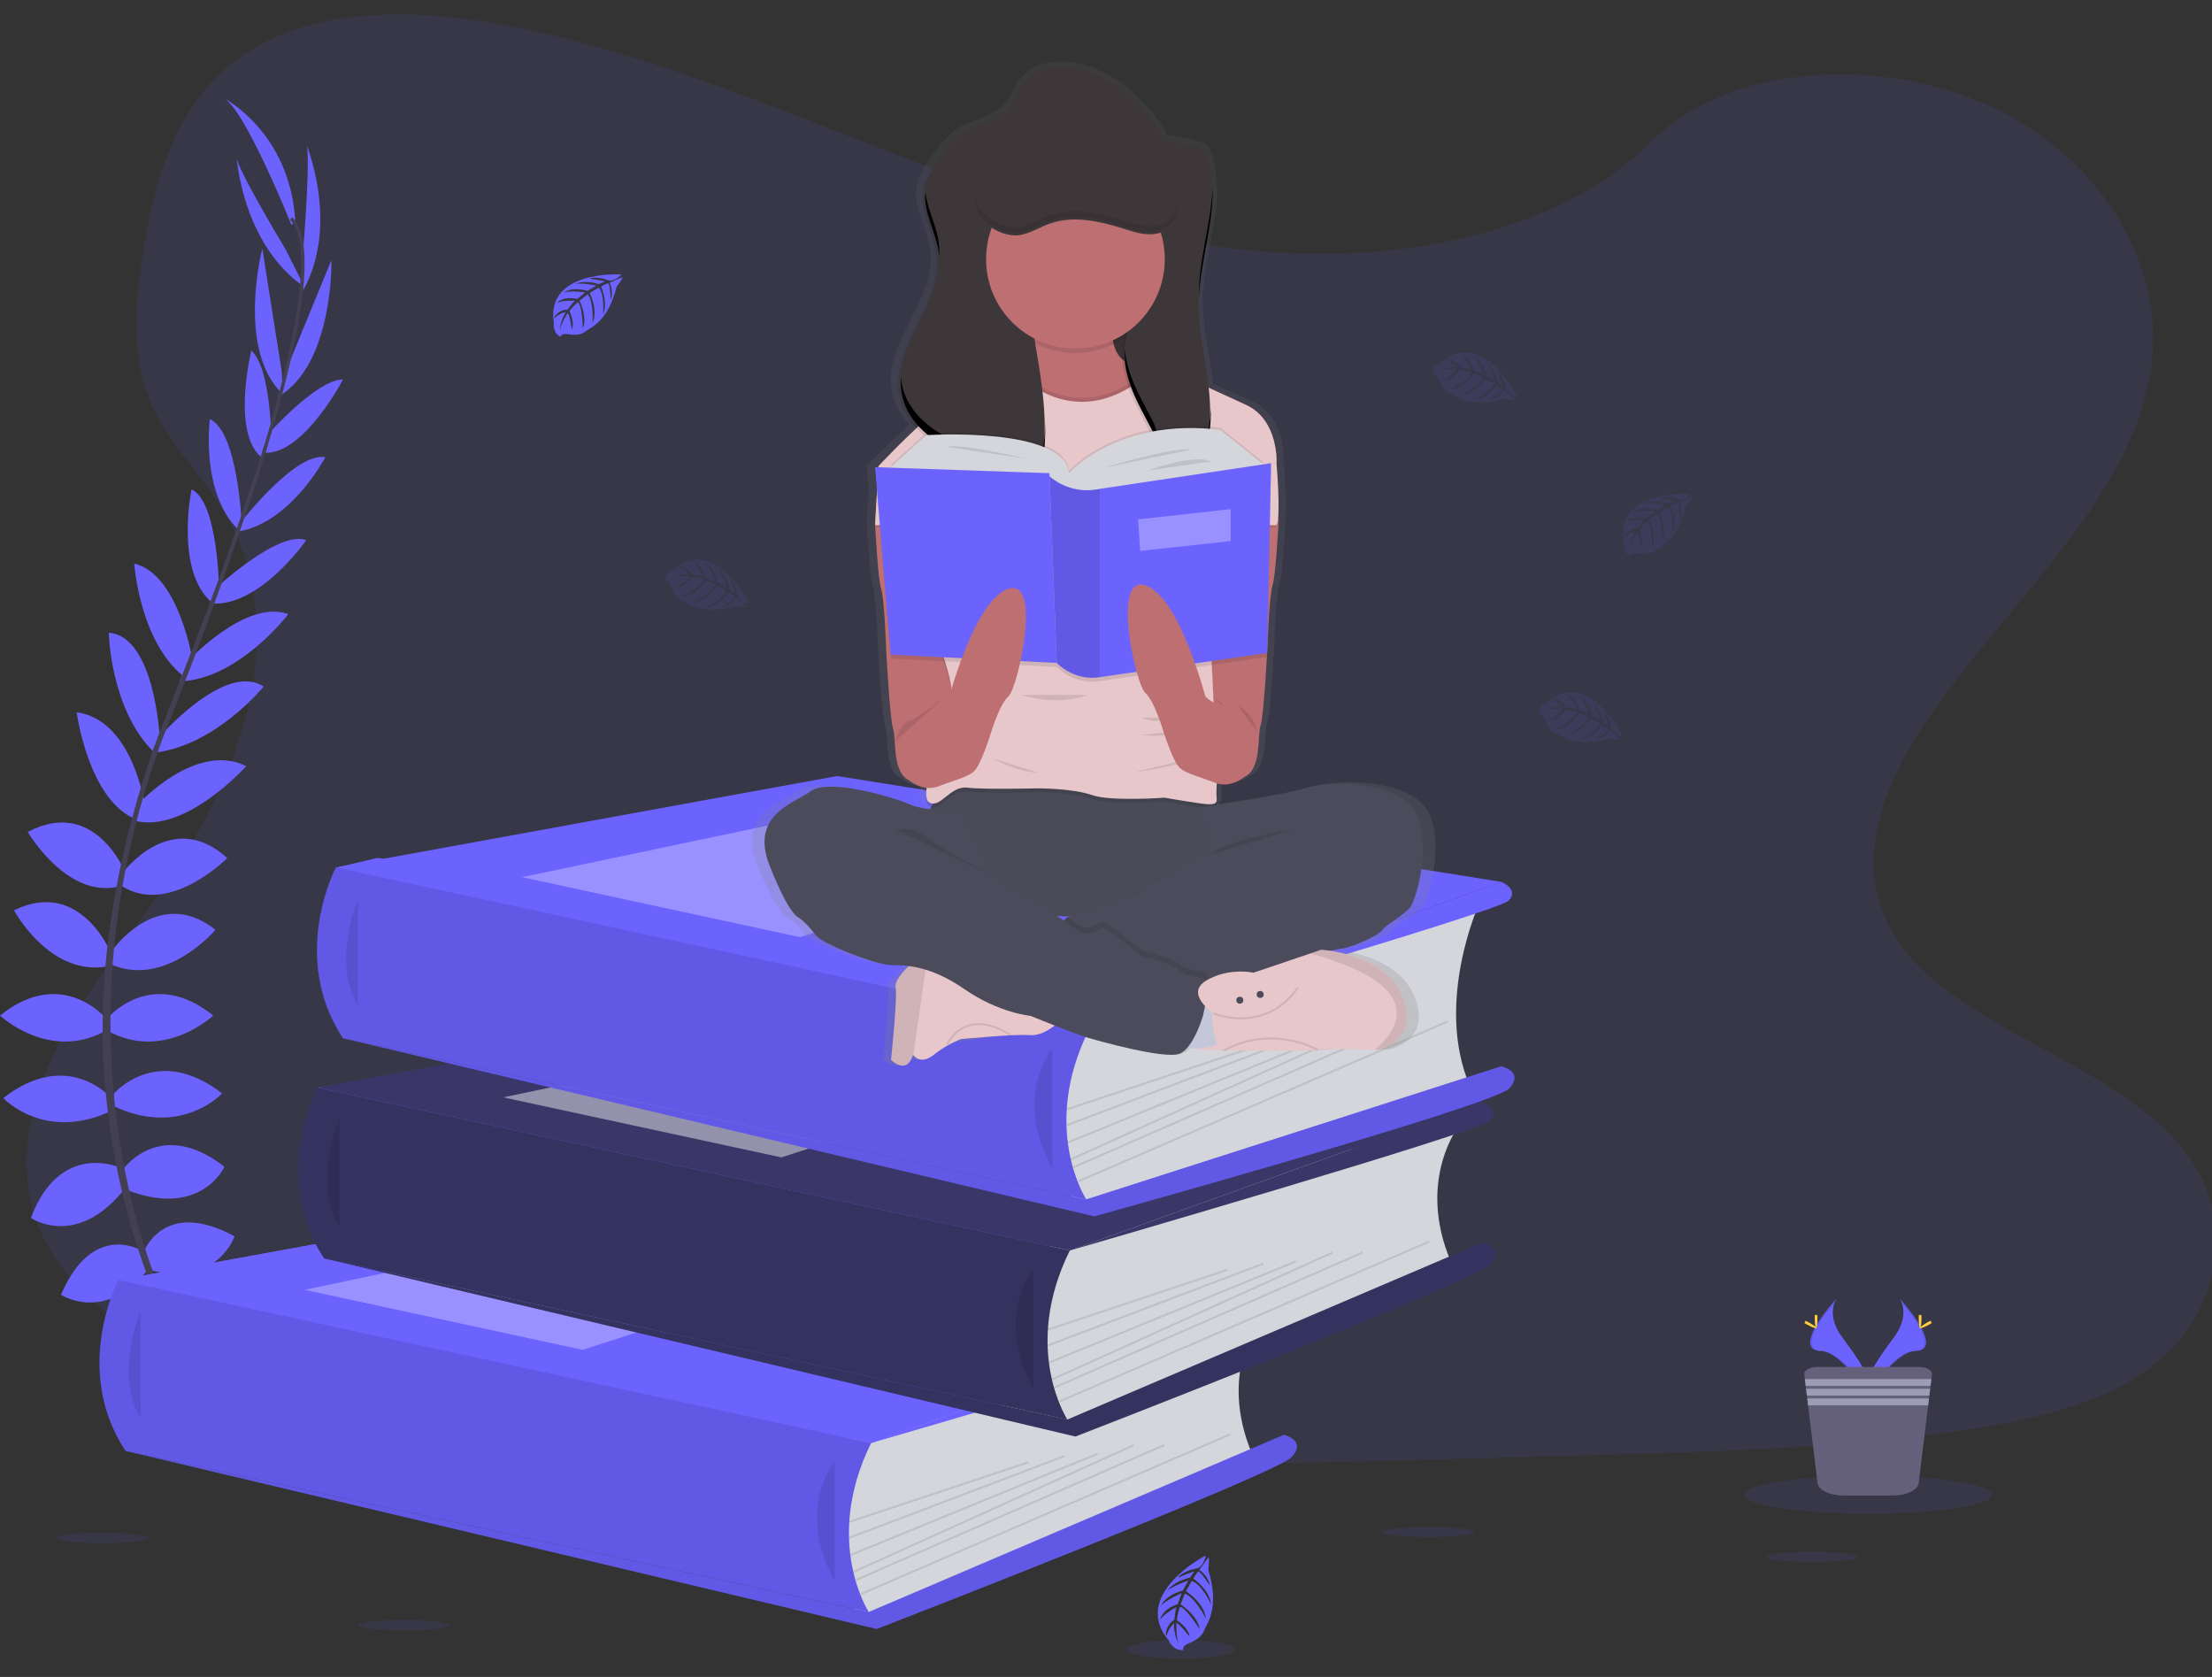 <?xml version="1.0" encoding="UTF-8" standalone="no"?>
<!DOCTYPE svg PUBLIC "-//W3C//DTD SVG 1.1//EN" "http://www.w3.org/Graphics/SVG/1.1/DTD/svg11.dtd">
<svg width="100%" height="100%" viewBox="0 0 157 119" version="1.1" xmlns="http://www.w3.org/2000/svg" xmlns:xlink="http://www.w3.org/1999/xlink" xml:space="preserve" xmlns:serif="http://www.serif.com/" style="fill-rule:evenodd;clip-rule:evenodd;stroke-miterlimit:10;">
    <rect x="0" y="0" width="157" height="119" fill="#333333" stroke="none"/>
    <g transform="matrix(0.142,0,0,0.142,0,-370.058)">
        <g transform="matrix(1.084,0,0,1.073,-97.132,2538.75)">
            <path d="M688.44,180.84C623.72,178.59 562.07,157.7 503.21,134.84C444.35,111.98 386.05,86.65 322.88,74.54C282.25,66.75 235.78,65.65 203.05,87.43C171.54,108.43 161.36,144.58 155.89,178.16C151.77,203.42 149.35,230 160.64,253.65C168.47,270.07 182.38,283.87 191.99,299.65C225.46,354.37 201.81,421.85 165.54,475.28C148.54,500.35 128.79,524.28 115.67,550.94C102.55,577.6 96.47,608.19 107.95,635.41C119.34,662.41 146.47,682.65 175.85,696.9C235.54,725.85 305.85,734.13 374.46,738.82C526.29,749.21 678.92,744.71 831.15,740.21C887.49,738.54 944.07,736.85 999.49,728.14C1030.27,723.3 1062.04,715.63 1084.39,697.09C1112.75,673.56 1119.78,633.71 1100.78,604.21C1068.89,554.72 980.78,542.43 958.46,489.31C946.2,460.08 958.8,427.52 976.62,400.4C1014.86,342.24 1078.95,291.21 1082.33,224.73C1084.65,179.06 1053.83,133.34 1006.19,111.73C956.26,89 887,91.88 850.18,129.37C812.24,168 745.58,182.82 688.44,180.84Z" style="fill:rgb(108,99,255);fill-opacity:0.1;fill-rule:nonzero;"/>
        </g>
        <g transform="matrix(1,0,0,1,0,2636.68)">
            <path d="M435.45,690.5L93.17,688.83L59.16,609.06L179.42,600.33L158.46,512.87L396.32,482.04L168.55,402.86L188.67,398.08L554.92,457.83L534.75,594.32L505.92,669.33L435.45,690.5Z" style="fill:rgb(108,99,255);fill-rule:nonzero;"/>
        </g>
        <g transform="matrix(1,0,0,1,-88.58,2593.26)">
            <path d="M187,698.84C187,698.84 208,695.48 220.6,710.32C220.6,710.32 211.36,717.6 191.48,707.52L187,698.84Z" style="fill:rgb(108,99,255);fill-rule:nonzero;"/>
        </g>
        <g transform="matrix(1,0,0,1,-88.58,2593.26)">
            <path d="M184.8,698.51C184.8,698.51 171.4,715 178,733.36C178,733.36 188.92,728.99 190.11,706.73L184.8,698.51Z" style="fill:rgb(108,99,255);fill-rule:nonzero;"/>
        </g>
        <g transform="matrix(1,0,0,1,-88.58,2593.26)">
            <path d="M172.76,671.4C172.76,671.4 181.16,655.99 214.76,677.56C214.76,677.56 210.28,687.92 195.44,687.08C180.6,686.24 176.68,679.52 172.76,671.4Z" style="fill:rgb(108,99,255);fill-rule:nonzero;"/>
        </g>
        <g transform="matrix(1,0,0,1,-88.58,2593.26)">
            <path d="M170.59,670.29C170.59,670.29 153.16,668.29 151.47,708.19C151.47,708.19 162.52,710.48 170.37,697.86C178.22,685.24 175,678.16 170.59,670.29Z" style="fill:rgb(108,99,255);fill-rule:nonzero;"/>
        </g>
        <g transform="matrix(1,0,0,1,-88.58,2593.26)">
            <path d="M160.44,638.46C160.44,638.46 170.24,611.3 205.8,630.62C205.8,630.62 197.68,655.54 164.08,647.7L160.44,638.46Z" style="fill:rgb(108,99,255);fill-rule:nonzero;"/>
        </g>
        <g transform="matrix(1,0,0,1,-88.58,2593.26)">
            <path d="M149.52,597.86C149.52,597.86 168,570.42 200.76,595.86C200.76,595.86 189.28,621.62 152.32,607.62L149.52,597.86Z" style="fill:rgb(108,99,255);fill-rule:nonzero;"/>
        </g>
        <g transform="matrix(1,0,0,1,-88.58,2593.26)">
            <path d="M145.6,559.22C145.6,559.22 167.16,534.01 199.6,559.22C199.6,559.22 179.16,581.34 145.6,565.66L145.6,559.22Z" style="fill:rgb(108,99,255);fill-rule:nonzero;"/>
        </g>
        <g transform="matrix(1,0,0,1,-88.58,2593.26)">
            <path d="M142.24,521.69C142.24,521.69 164.08,495.37 195.16,520.29C195.16,520.29 170.52,543.53 142.24,527.85L142.24,521.69Z" style="fill:rgb(108,99,255);fill-rule:nonzero;"/>
        </g>
        <g transform="matrix(1,0,0,1,-88.58,2593.26)">
            <path d="M144.2,488.37C144.2,488.37 167.2,454.49 196.28,477.45C196.28,477.45 171.64,506.57 144.2,494.81L144.2,488.37Z" style="fill:rgb(108,99,255);fill-rule:nonzero;"/>
        </g>
        <g transform="matrix(1,0,0,1,-88.58,2593.26)">
            <path d="M149.52,449.45C149.52,449.45 173.88,415.85 202.16,441.61C202.16,441.61 173.32,470.73 149.52,455.61L149.52,449.45Z" style="fill:rgb(108,99,255);fill-rule:nonzero;"/>
        </g>
        <g transform="matrix(1,0,0,1,-88.58,2593.26)">
            <path d="M157.64,414.66C157.64,414.66 186.48,383.08 211.64,395.66C211.64,395.66 181.59,429.2 156.38,423.04L157.64,414.66Z" style="fill:rgb(108,99,255);fill-rule:nonzero;"/>
        </g>
        <g transform="matrix(1,0,0,1,-88.58,2593.26)">
            <path d="M167.72,381.68C167.72,381.68 201,343 220.36,355.92C220.36,355.92 195.84,385.92 165.36,388.92L167.72,381.68Z" style="fill:rgb(108,99,255);fill-rule:nonzero;"/>
        </g>
        <g transform="matrix(1,0,0,1,-88.58,2593.26)">
            <path d="M182.27,343.43C182.27,343.43 211.4,311.85 232.68,319.69C232.68,319.69 207.76,352.45 178.36,353.29L182.27,343.43Z" style="fill:rgb(108,99,255);fill-rule:nonzero;"/>
        </g>
        <g transform="matrix(1,0,0,1,-88.58,2593.26)">
            <path d="M195.44,307.65C195.44,307.65 227.64,277.41 241.64,282.73C241.64,282.73 218.4,316.33 194.04,314.37L195.44,307.65Z" style="fill:rgb(108,99,255);fill-rule:nonzero;"/>
        </g>
        <g transform="matrix(1,0,0,1,-88.58,2593.26)">
            <path d="M208.32,274.61C208.32,274.61 236.04,238.48 251.17,241.28C251.17,241.28 234.36,273.49 208.32,278.28L208.32,274.61Z" style="fill:rgb(108,99,255);fill-rule:nonzero;"/>
        </g>
        <g transform="matrix(1,0,0,1,-88.58,2593.26)">
            <path d="M222.3,230.06C222.3,230.06 246.8,202.37 260.04,202.43C260.04,202.43 240.7,239.43 221.29,239.09L222.3,230.06Z" style="fill:rgb(108,99,255);fill-rule:nonzero;"/>
        </g>
        <g transform="matrix(1,0,0,1,-88.58,2593.26)">
            <path d="M230.58,200.4L254.25,142.72C254.25,142.72 255.43,194.86 227.57,211.1L230.58,200.4Z" style="fill:rgb(108,99,255);fill-rule:nonzero;"/>
        </g>
        <g transform="matrix(1,0,0,1,-88.58,2593.26)">
            <path d="M240.19,136.79C240.19,136.79 244.11,88.62 241.59,84.7C241.59,84.7 258.51,124.75 240.03,158.07L240.19,136.79Z" style="fill:rgb(108,99,255);fill-rule:nonzero;"/>
        </g>
        <g transform="matrix(1,0,0,1,-88.58,2593.26)">
            <path d="M159.52,637.82C159.52,637.82 134.98,622.61 119.09,659.82C119.09,659.82 140.93,674.32 162.41,647.31L159.52,637.82Z" style="fill:rgb(108,99,255);fill-rule:nonzero;"/>
        </g>
        <g transform="matrix(1,0,0,1,-88.58,2593.26)">
            <path d="M148.73,596.31C148.73,596.31 118.63,582.58 104.03,621.43C104.03,621.43 127.28,637.43 151.47,606.13L148.73,596.31Z" style="fill:rgb(108,99,255);fill-rule:nonzero;"/>
        </g>
        <g transform="matrix(1,0,0,1,-88.58,2593.26)">
            <path d="M144.2,561.53C144.2,561.53 122.64,536.32 90.2,561.53C90.2,561.53 110.64,583.65 144.2,567.97L144.2,561.53Z" style="fill:rgb(108,99,255);fill-rule:nonzero;"/>
        </g>
        <g transform="matrix(1,0,0,1,-88.58,2593.26)">
            <path d="M141.5,521.69C141.5,521.69 119.66,495.37 88.58,520.29C88.58,520.29 113.22,543.53 141.5,527.85L141.5,521.69Z" style="fill:rgb(108,99,255);fill-rule:nonzero;"/>
        </g>
        <g transform="matrix(1,0,0,1,-88.58,2593.26)">
            <path d="M144.2,489.33C144.2,489.33 128.88,451.38 95.58,467.7C95.58,467.7 113.58,501.35 142.84,495.63L144.2,489.33Z" style="fill:rgb(108,99,255);fill-rule:nonzero;"/>
        </g>
        <g transform="matrix(1,0,0,1,-88.58,2593.26)">
            <path d="M151.45,449.26C151.45,449.26 136.22,410.65 102.45,428.55C102.45,428.55 123.13,463.94 149.95,455.22L151.45,449.26Z" style="fill:rgb(108,99,255);fill-rule:nonzero;"/>
        </g>
        <g transform="matrix(1,0,0,1,-88.58,2593.26)">
            <path d="M160.89,414.85C160.89,414.85 154.89,372.52 126.89,368.73C126.89,368.73 132.83,413.37 157.12,422.48L160.89,414.85Z" style="fill:rgb(108,99,255);fill-rule:nonzero;"/>
        </g>
        <g transform="matrix(1,0,0,1,-88.58,2593.26)">
            <path d="M168.43,381.76C168.43,381.76 166.09,330.76 142.94,328.98C142.94,328.98 143.72,367.69 165.82,388.98L168.43,381.76Z" style="fill:rgb(108,99,255);fill-rule:nonzero;"/>
        </g>
        <g transform="matrix(1,0,0,1,-88.58,2593.26)">
            <path d="M184.67,342C184.67,342 177.77,299.59 155.67,294.41C155.67,294.41 158.41,335.48 182.48,352.41L184.67,342Z" style="fill:rgb(108,99,255);fill-rule:nonzero;"/>
        </g>
        <g transform="matrix(1,0,0,1,-88.58,2593.26)">
            <path d="M198.06,308C198.06,308 197.83,263.82 184.33,257.33C184.33,257.33 175.96,297.33 194.15,313.64L198.06,308Z" style="fill:rgb(108,99,255);fill-rule:nonzero;"/>
        </g>
        <g transform="matrix(1,0,0,1,-88.58,2593.26)">
            <path d="M209.35,274.11C209.35,274.11 207.46,228.62 193.48,222.21C193.48,222.21 188.7,258.21 207.26,277.09L209.35,274.11Z" style="fill:rgb(108,99,255);fill-rule:nonzero;"/>
        </g>
        <g transform="matrix(1,0,0,1,-88.58,2593.26)">
            <path d="M224.25,233.69C224.25,233.69 224.17,196.69 214.19,188.01C214.19,188.01 204.27,228.54 219.04,241.13L224.25,233.69Z" style="fill:rgb(108,99,255);fill-rule:nonzero;"/>
        </g>
        <g transform="matrix(1,0,0,1,-88.58,2593.26)">
            <path d="M229.41,198.58L219.7,137C219.7,137 206.51,187.46 229.87,209.7L229.41,198.58Z" style="fill:rgb(108,99,255);fill-rule:nonzero;"/>
        </g>
        <g transform="matrix(1,0,0,1,-88.58,2593.26)">
            <path d="M231.3,137.37C231.3,137.37 206.38,95.97 206.89,91.37C206.89,91.37 209.54,134.76 240.89,156.37L231.3,137.37Z" style="fill:rgb(108,99,255);fill-rule:nonzero;"/>
        </g>
        <g transform="matrix(1,0,0,1,-88.58,2593.26)">
            <path d="M234.22,125.14C234.22,125.14 210.7,66.34 200.06,61.58C200.06,61.58 233.66,78.66 236.18,123.46L234.22,125.14Z" style="fill:rgb(108,99,255);fill-rule:nonzero;"/>
        </g>
        <g transform="matrix(1,0,0,1,-88.58,2593.26)">
            <path d="M221.17,239.44L219.56,238.95C239.41,174.22 244.36,132.95 233.51,122.6L234.66,121.38C246.17,132.3 241.5,173.12 221.17,239.44Z" style="fill:rgb(68,64,83);fill-rule:nonzero;"/>
        </g>
        <g transform="matrix(1,0,0,1,-88.58,2593.26)">
            <path d="M166.51,391L164.13,390.15C166.24,384.22 168.51,378.2 170.89,372.27C191.61,320.63 209.25,272.59 220.56,235.71L222.63,234.71C211.3,271.66 193.97,321.54 173.23,373.25C170.86,379.07 168.6,385.06 166.51,391Z" style="fill:rgb(68,64,83);fill-rule:nonzero;"/>
        </g>
        <g transform="matrix(1,0,0,1,-88.58,2593.26)">
            <path d="M216.59,747.28C216.27,746.93 184.1,710.7 161.67,648.85C148.527,612.64 141.213,574.572 140,536.07C138.46,487.94 148.56,434.2 165.86,385.38L167.74,387.58C128.9,497.15 144.33,591.04 164.8,647.58C186.99,708.87 218.8,744.7 219.11,745.06L216.59,747.28Z" style="fill:rgb(68,64,83);fill-rule:nonzero;"/>
        </g>
        <g transform="matrix(1,0,0,1,-88.58,2593.26)">
            <path d="M719.31,670.36C719.31,670.36 696.64,698.03 714.64,739.86L533.64,818.36L516.27,822L508.27,787L513.62,742.83L513.62,718.69L719.31,670.36Z" style="fill:rgb(213,214,219);fill-rule:nonzero;"/>
        </g>
        <g transform="matrix(1,0,0,1,0,2636.68)">
            <path d="M59.16,609.06L309.68,563.39L641.63,616.27L435.45,690.5L59.16,609.06Z" style="fill:rgb(108,99,255);fill-rule:nonzero;"/>
        </g>
        <g transform="matrix(1,0,0,1,0,2636.68)">
            <path d="M59.16,609.06L309.68,563.39L641.63,616.27L435.45,690.5L59.16,609.06Z" style="fill:rgb(108,99,255);fill-rule:nonzero;"/>
        </g>
        <g transform="matrix(1,0,0,1,-88.58,2593.26)">
            <path d="M147.74,652.47C147.74,652.47 124.31,696.86 151.31,737.86L522.81,818.36C522.81,818.36 499.75,783 524,733.92L147.74,652.47Z" style="fill:rgb(108,99,255);fill-rule:nonzero;"/>
        </g>
        <g transform="matrix(1,0,0,1,-88.58,2593.26)">
            <path d="M147.74,652.47C147.74,652.47 124.31,696.86 151.31,737.86L522.81,818.36C522.81,818.36 499.75,783 524,733.92L147.74,652.47Z" style="fill-opacity:0.1;fill-rule:nonzero;"/>
        </g>
        <g transform="matrix(1,0,0,1,-88.58,2593.26)">
            <path d="M158.81,667.86C158.81,667.86 145.42,700.34 158.81,721.36" style="fill-opacity:0.1;fill-rule:nonzero;"/>
        </g>
        <g transform="matrix(1,0,0,1,-88.58,2593.26)">
            <path d="M522.81,818.36L730.21,729.86C730.21,729.86 741.81,732.36 734.31,740.86C726.81,749.36 526.81,826.86 526.81,826.86L151.31,737.86L522.81,818.36Z" style="fill:rgb(108,99,255);fill-rule:nonzero;"/>
        </g>
        <g transform="matrix(1,0,0,1,-88.58,2593.26)">
            <path d="M522.81,818.36L730.21,729.86C730.21,729.86 741.81,732.36 734.31,740.86C726.81,749.36 526.81,826.86 526.81,826.86L151.31,737.86L522.81,818.36Z" style="fill-opacity:0.1;fill-rule:nonzero;"/>
        </g>
        <g transform="matrix(1,0,0,1,-88.58,2593.26)">
            <path d="M505.81,742.86C505.81,742.86 485.81,766.86 505.81,802.86" style="fill-opacity:0.1;fill-rule:nonzero;"/>
        </g>
        <g transform="matrix(0.949,-0.316,0.316,0.949,-299.77,2808.83)">
            <rect x="510.68" y="757.36" width="94.57" height="1" style="fill-opacity:0.1;"/>
        </g>
        <g transform="matrix(0.935,-0.355,0.355,0.935,-321.85,2844.49)">
            <rect x="509.35" y="759.86" width="115.23" height="1" style="fill-opacity:0.1;"/>
        </g>
        <g transform="matrix(0.925,-0.379,0.379,0.925,-335.51,2868.26)">
            <rect x="508.7" y="764.61" width="133.56" height="1" style="fill-opacity:0.1;"/>
        </g>
        <g transform="matrix(0.911,-0.412,0.412,0.911,-352.49,2902.27)">
            <rect x="508.37" y="766.53" width="153.74" height="1" style="fill-opacity:0.1;"/>
        </g>
        <g transform="matrix(0.916,-0.401,0.401,0.916,-346.96,2895.27)">
            <rect x="509.21" y="768.64" width="168.15" height="1" style="fill-opacity:0.1;"/>
        </g>
        <g transform="matrix(0.918,-0.397,0.397,0.918,-343.72,2898.61)">
            <rect x="510.33" y="769.26" width="201.22" height="1" style="fill-opacity:0.1;"/>
        </g>
        <g transform="matrix(1,0,0,1,0,2636.68)">
            <path d="M152.23,613.94L328.23,576.94L435.45,597.44L291.23,643.94L152.23,613.94Z" style="fill:white;fill-opacity:0.3;fill-rule:nonzero;"/>
        </g>
        <g transform="matrix(1,0,0,1,-88.58,2593.26)">
            <path d="M730.21,659.69C730.21,659.69 739.31,663.36 733.97,669.03C728.63,674.7 524,733.92 524,733.92L730.21,659.69Z" style="fill:rgb(108,99,255);fill-rule:nonzero;"/>
        </g>
        <g transform="matrix(1,0,0,1,-88.58,2593.26)">
            <path d="M818.6,574.18C818.6,574.18 795.94,601.84 813.94,643.68L632.94,722.18L615.57,725.84L607.57,690.84L613,646.68L613,622.51L818.6,574.18Z" style="fill:rgb(213,214,219);fill-rule:nonzero;"/>
        </g>
        <g transform="matrix(1,0,0,1,0,2636.68)">
            <path d="M158.46,512.87L408.97,467.21L740.93,520.09L534.75,594.32L158.46,512.87Z" style="fill:rgb(58,55,104);fill-rule:nonzero;"/>
        </g>
        <g transform="matrix(1,0,0,1,-88.58,2593.26)">
            <path d="M247,556.29C247,556.29 223.56,600.68 250.56,641.68L622.06,722.18C622.06,722.18 599.01,686.79 623.29,637.73L247,556.29Z" style="fill:rgb(58,55,104);fill-rule:nonzero;"/>
        </g>
        <g transform="matrix(1,0,0,1,-88.58,2593.26)">
            <path d="M247,556.29C247,556.29 223.56,600.68 250.56,641.68L622.06,722.18C622.06,722.18 599.01,686.79 623.29,637.73L505.81,612.3L247,556.29Z" style="fill-opacity:0.1;fill-rule:nonzero;"/>
        </g>
        <g transform="matrix(1,0,0,1,-88.58,2593.26)">
            <path d="M258.1,571.68C258.1,571.68 244.72,604.15 258.1,625.18" style="fill-opacity:0.1;fill-rule:nonzero;"/>
        </g>
        <g transform="matrix(1,0,0,1,-88.58,2593.26)">
            <path d="M622.1,722.18L829.51,633.68C829.51,633.68 841.1,636.18 833.6,644.68C826.1,653.18 626.1,730.68 626.1,730.68L250.6,641.68L622.1,722.18Z" style="fill:rgb(58,55,104);fill-rule:nonzero;"/>
        </g>
        <g transform="matrix(1,0,0,1,-88.58,2593.26)">
            <path d="M622.1,722.18L829.51,633.68C829.51,633.68 841.1,636.18 833.6,644.68C826.1,653.18 626.1,730.68 626.1,730.68L250.6,641.68L622.1,722.18Z" style="fill-opacity:0.1;fill-rule:nonzero;"/>
        </g>
        <g transform="matrix(1,0,0,1,-88.58,2593.26)">
            <path d="M605.1,646.68C605.1,646.68 585.1,670.68 605.1,706.68" style="fill-opacity:0.1;fill-rule:nonzero;"/>
        </g>
        <g transform="matrix(0.949,-0.316,0.316,0.949,-264.22,2835.32)">
            <rect x="609.97" y="661.18" width="94.57" height="1" style="fill-opacity:0.1;"/>
        </g>
        <g transform="matrix(0.935,-0.355,0.355,0.935,-281.17,2873.51)">
            <rect x="608.65" y="663.68" width="115.23" height="1" style="fill-opacity:0.1;"/>
        </g>
        <g transform="matrix(0.925,-0.379,0.379,0.925,-291.68,2898.7)">
            <rect x="608" y="668.43" width="133.56" height="1" style="fill-opacity:0.1;"/>
        </g>
        <g transform="matrix(0.911,-0.412,0.412,0.911,-304.07,2934.62)">
            <rect x="607.66" y="670.34" width="153.74" height="1" style="fill-opacity:0.1;"/>
        </g>
        <g transform="matrix(0.916,-0.401,0.401,0.916,-300.13,2926.98)">
            <rect x="608.51" y="672.45" width="168.15" height="1" style="fill-opacity:0.1;"/>
        </g>
        <g transform="matrix(0.918,-0.397,0.397,0.918,-297.44,2930.09)">
            <rect x="609.63" y="673.07" width="201.22" height="1" style="fill-opacity:0.1;"/>
        </g>
        <g transform="matrix(1,0,0,1,0,2636.68)">
            <path d="M251.53,517.76L427.53,480.76L534.75,501.26L390.53,547.76L251.53,517.76Z" style="fill:white;fill-opacity:0.45;fill-rule:nonzero;"/>
        </g>
        <g transform="matrix(1,0,0,1,-88.58,2593.26)">
            <path d="M829.51,563.51C829.51,563.51 838.6,567.18 833.27,572.84C827.94,578.5 623.33,637.73 623.33,637.73L829.51,563.51Z" style="fill:rgb(58,55,104);fill-rule:nonzero;"/>
        </g>
        <g transform="matrix(1,0,0,1,-88.58,2593.26)">
            <path d="M828,464.15C828,464.15 805.33,513.82 823.33,555.65L642.33,612.15L625,615.82L617,580.82L622.35,536.65L622.35,512.48L828,464.15Z" style="fill:rgb(213,214,219);fill-rule:nonzero;"/>
        </g>
        <g transform="matrix(1,0,0,1,0,2636.68)">
            <path d="M167.89,402.85L418.41,357.18L750.37,410.06L544.18,484.29L167.89,402.85Z" style="fill:rgb(108,99,255);fill-rule:nonzero;"/>
        </g>
        <g transform="matrix(1,0,0,1,-88.58,2593.26)">
            <path d="M256.47,446.26C256.47,446.26 233,490.65 260,531.65L631.5,612.15C631.5,612.15 608.44,576.76 632.72,527.71L256.47,446.26Z" style="fill:rgb(108,99,255);fill-rule:nonzero;"/>
        </g>
        <g transform="matrix(1,0,0,1,-88.58,2593.26)">
            <path d="M256.47,446.26C256.47,446.26 233,490.65 260,531.65L631.5,612.15C631.5,612.15 608.44,576.76 632.72,527.71L256.47,446.26Z" style="fill-opacity:0.1;fill-rule:nonzero;"/>
        </g>
        <g transform="matrix(1,0,0,1,-88.58,2593.26)">
            <path d="M267.54,461.65C267.54,461.65 254.15,494.13 267.54,515.15" style="fill-opacity:0.1;fill-rule:nonzero;"/>
        </g>
        <g transform="matrix(1,0,0,1,-88.58,2593.26)">
            <path d="M631.54,612.15L838.94,545.65C838.94,545.65 850.54,548.15 843.04,556.65C835.54,565.15 635.54,620.65 635.54,620.65L260.04,531.65L631.54,612.15Z" style="fill:rgb(108,99,255);fill-rule:nonzero;"/>
        </g>
        <g transform="matrix(1,0,0,1,-88.58,2593.26)">
            <path d="M631.54,612.15L838.94,545.65C838.94,545.65 850.54,548.15 843.04,556.65C835.54,565.15 635.54,620.65 635.54,620.65L260.04,531.65L631.54,612.15Z" style="fill-opacity:0.1;fill-rule:nonzero;"/>
        </g>
        <g transform="matrix(1,0,0,1,-88.58,2593.26)">
            <path d="M614.54,536.65C614.54,536.65 594.54,560.65 614.54,596.65" style="fill-opacity:0.1;fill-rule:nonzero;"/>
        </g>
        <g transform="matrix(0.949,-0.316,0.316,0.949,-228.91,2832.65)">
            <rect x="619.41" y="551.15" width="94.57" height="1" style="fill-opacity:0.1;"/>
        </g>
        <g transform="matrix(0.935,-0.355,0.355,0.935,-241.44,2869.68)">
            <rect x="618.08" y="553.65" width="115.23" height="1" style="fill-opacity:0.1;"/>
        </g>
        <g transform="matrix(0.925,-0.379,0.379,0.925,-249.3,2894.08)">
            <rect x="617.43" y="558.4" width="133.56" height="1" style="fill-opacity:0.1;"/>
        </g>
        <g transform="matrix(0.911,-0.412,0.412,0.911,-257.94,2928.74)">
            <rect x="617.1" y="560.32" width="153.74" height="1" style="fill-opacity:0.1;"/>
        </g>
        <g transform="matrix(0.916,-0.401,0.401,0.916,-255.27,2921.55)">
            <rect x="617.95" y="562.43" width="168.15" height="1" style="fill-opacity:0.1;"/>
        </g>
        <g transform="matrix(0.918,-0.397,0.397,0.918,-253.04,2924.82)">
            <rect x="619.07" y="563.05" width="201.22" height="1" style="fill-opacity:0.1;"/>
        </g>
        <g transform="matrix(1,0,0,1,0,2636.68)">
            <path d="M260.96,407.73L436.96,370.73L544.18,391.23L399.96,437.73L260.96,407.73Z" style="fill:white;fill-opacity:0.3;fill-rule:nonzero;"/>
        </g>
        <g transform="matrix(1,0,0,1,-88.58,2593.26)">
            <path d="M838.94,453.48C838.94,453.48 848.04,457.15 842.7,462.82C837.36,468.49 632.76,527.71 632.76,527.71L838.94,453.48Z" style="fill:rgb(108,99,255);fill-rule:nonzero;"/>
        </g>
        <g transform="matrix(1,0,0,1,-88.58,2593.26)">
            <path d="M399,149.92C399,149.92 361,147.63 365.44,174.29C365.44,174.29 364.55,179 368.82,181.14C368.82,181.14 368.89,179.14 372.72,179.83C374.087,180.065 375.477,180.132 376.86,180.03C378.724,179.902 380.497,179.172 381.91,177.95C383.323,176.728 392.6,173.53 396.76,156.05C396.76,156.05 399.84,152.24 399.76,151.26L393.32,154C393.32,154 395.51,158.63 393.79,162.48C393.79,162.48 393.58,154.17 392.34,154.36C392.09,154.36 389.01,155.97 389.01,155.97C389.01,155.97 392.78,164.04 389.93,169.9C389.93,169.9 391.01,159.96 387.83,156.55L383.31,159.19C383.31,159.19 387.72,167.52 384.73,174.32C384.73,174.32 385.5,163.89 382.36,159.83L378.26,163.03C378.26,163.03 382.41,171.24 379.88,176.88C379.88,176.88 379.55,164.74 377.38,163.82C377.38,163.82 373.79,166.98 373.25,168.28C373.25,168.28 376.09,174.28 374.32,177.39C374.32,177.39 373.25,169.3 372.32,169.26C372.32,169.26 368.75,174.62 368.38,178.26C368.553,174.867 369.611,171.577 371.45,168.72C369.393,169.109 367.494,170.093 365.99,171.55C364.486,173.007 366.54,167.76 372.34,167.43C372.34,167.43 375.29,163.36 376.08,163.12C376.08,163.12 370.31,162.63 366.82,164.18C366.82,164.18 369.9,160.61 377.13,162.18L381.13,158.88C381.13,158.88 373.55,157.88 370.33,158.99C370.33,158.99 374.04,155.83 382.22,158.13L386.63,155.5C386.63,155.5 380.16,154.11 376.31,154.61C376.31,154.61 380.37,152.42 387.92,154.79L391.06,153.38C391.06,153.38 386.33,152.45 384.94,152.3C383.55,152.15 383.48,151.77 383.48,151.77C386.482,151.277 389.562,151.623 392.38,152.77C395.198,153.917 399.13,150.34 399,149.92Z" style="fill:rgb(108,99,255);fill-rule:nonzero;"/>
        </g>
        <g transform="matrix(1,0,0,1,-88.58,2593.26)">
            <path d="M933.6,259.5C933.6,259.5 895.6,257.21 900.04,283.87C900.04,283.87 899.15,288.58 903.42,290.72C903.42,290.72 903.49,288.72 907.32,289.41C908.687,289.639 910.077,289.706 911.46,289.61C913.307,289.474 915.061,288.744 916.46,287.53C917.859,286.316 927.16,283.11 931.31,265.63C931.31,265.63 934.39,261.82 934.31,260.84L927.89,263.58C927.89,263.58 930.08,268.21 928.36,272.06C928.36,272.06 928.15,263.75 926.92,263.94C926.67,263.94 923.58,265.55 923.58,265.55C923.58,265.55 927.35,273.62 924.51,279.48C924.51,279.48 925.59,269.54 922.4,266.13L917.88,268.77C917.88,268.77 922.29,277.1 919.3,283.9C919.3,283.9 920.07,273.47 916.93,269.41L912.84,272.61C912.84,272.61 916.98,280.82 914.45,286.46C914.45,286.46 914.12,274.32 911.95,273.4C911.95,273.4 908.37,276.56 907.82,277.86C907.82,277.86 910.66,283.86 908.9,286.97C908.9,286.97 907.82,278.88 906.9,278.84C906.9,278.84 903.33,284.2 902.96,287.84C903.133,284.445 904.195,281.155 906.04,278.3C903.98,278.69 902.078,279.674 900.57,281.13C899.062,282.586 901.13,277.34 906.92,277.01C906.92,277.01 909.87,272.94 910.66,272.69C910.66,272.69 904.9,272.21 901.4,273.76C901.4,273.76 904.48,270.19 911.71,271.76L915.71,268.46C915.71,268.46 908.12,267.46 904.91,268.57C904.91,268.57 908.61,265.41 916.8,267.71L921.2,265.08C921.2,265.08 914.73,263.69 910.88,264.19C910.88,264.19 914.94,262 922.49,264.37L925.64,262.96C925.64,262.96 920.9,262.03 919.51,261.88C918.12,261.73 918.05,261.35 918.05,261.35C921.052,260.851 924.134,261.197 926.95,262.35C929.766,263.503 933.72,259.92 933.6,259.5Z" style="fill:rgb(108,99,255);fill-opacity:0.1;fill-rule:nonzero;"/>
        </g>
        <g transform="matrix(1,0,0,1,-88.58,2593.26)">
            <path d="M463,314.62C463,314.62 446.44,280.29 425.36,297.21C425.36,297.21 420.81,298.73 421.03,303.5C421.03,303.5 422.78,302.59 424.03,306.27C424.497,307.571 425.114,308.813 425.87,309.97C426.893,311.539 428.399,312.732 430.16,313.37C431.921,314.008 439.23,320.55 456.52,315.65C456.52,315.65 461.35,316.48 462.14,315.9L456.62,311.63C456.62,311.63 453.62,315.8 449.44,316.17C449.44,316.17 456.6,311.94 455.83,310.96C455.67,310.76 452.83,308.83 452.83,308.83C452.83,308.83 447.62,316.06 441.12,316.43C441.12,316.43 450.32,312.53 451.74,308.08L447.24,305.42C447.24,305.42 442.11,313.34 434.72,314.04C434.72,314.04 444.2,309.63 446.21,304.91L441.43,302.91C441.43,302.91 436.28,310.53 430.12,311.08C430.12,311.08 440.56,304.87 440.3,302.52C440.3,302.52 435.79,300.94 434.39,301.09C434.39,301.09 430.57,306.48 426.97,306.48C426.97,306.48 433.5,301.59 433.1,300.8C433.1,300.8 426.68,300.3 423.3,301.8C426.346,300.286 429.735,299.597 433.13,299.8C431.783,298.194 429.996,297.016 427.99,296.41C425.984,295.804 431.57,295.05 434.68,299.94C434.68,299.94 439.68,300.53 440.27,301.1C440.27,301.1 437.88,295.84 434.83,293.55C434.83,293.55 439.45,294.48 441.56,301.55L446.41,303.47C446.41,303.47 443.62,296.35 441.05,294.1C441.05,294.1 445.61,295.79 447.6,304.1L452.04,306.66C452.04,306.66 450.11,300.33 447.79,297.22C447.79,297.22 451.68,299.7 453.29,307.44L456.06,309.5C456.06,309.5 454.56,304.91 454.06,303.63C453.56,302.35 453.81,302.09 453.81,302.09C455.712,304.464 456.917,307.321 457.29,310.34C457.663,313.359 462.64,314.92 463,314.62Z" style="fill:rgb(108,99,255);fill-opacity:0.1;fill-rule:nonzero;"/>
        </g>
        <g transform="matrix(1,0,0,1,-88.58,2593.26)">
            <path d="M846.78,211C846.78,211 830.23,176.67 809.14,193.59C809.14,193.59 804.6,195.11 804.81,199.88C804.81,199.88 806.57,198.98 807.81,202.65C808.276,203.956 808.897,205.202 809.66,206.36C810.679,207.926 812.183,209.116 813.94,209.75C815.697,210.384 823.02,216.93 840.3,212.04C840.3,212.04 845.13,212.86 845.93,212.28L840.44,208C840.44,208 837.44,212.18 833.27,212.55C833.27,212.55 840.42,208.31 839.65,207.33C839.49,207.13 836.65,205.2 836.65,205.2C836.65,205.2 831.45,212.43 824.94,212.8C824.94,212.8 834.15,208.9 835.57,204.46L831,201.82C831,201.82 825.88,209.73 818.48,210.44C818.48,210.44 827.96,206.02 829.98,201.3L825.19,199.3C825.19,199.3 820.04,206.93 813.89,207.47C813.89,207.47 824.32,201.26 824.06,198.92C824.06,198.92 819.56,197.33 818.16,197.49C818.16,197.49 814.34,202.87 810.73,202.87C810.73,202.87 817.27,197.98 816.87,197.19C816.87,197.19 810.45,196.69 807.06,198.19C810.105,196.676 813.495,195.986 816.89,196.19C815.548,194.583 813.764,193.404 811.76,192.8C809.756,192.196 815.34,191.44 818.45,196.33C818.45,196.33 823.45,196.93 824.04,197.5C824.04,197.5 821.65,192.23 818.59,189.94C818.59,189.94 823.21,190.88 825.32,197.99L830.18,199.91C830.18,199.91 827.39,192.78 824.82,190.53C824.82,190.53 829.38,192.22 831.36,200.53L835.81,203.09C835.81,203.09 833.87,196.77 831.55,193.65C831.55,193.65 835.45,196.13 837.05,203.87L839.82,205.93C839.82,205.93 838.33,201.34 837.82,200.06C837.31,198.78 837.57,198.53 837.57,198.53C839.467,200.906 840.668,203.762 841.04,206.78C841.412,209.798 846.47,211.32 846.78,211Z" style="fill:rgb(108,99,255);fill-opacity:0.1;fill-rule:nonzero;"/>
        </g>
        <g transform="matrix(1,0,0,1,-88.58,2593.26)">
            <path d="M899.67,380.81C899.67,380.81 883.12,346.47 862,363.39C862,363.39 857.46,364.91 857.67,369.68C857.67,369.68 859.43,368.78 860.67,372.45C861.133,373.756 861.751,375.001 862.51,376.16C863.529,377.726 865.033,378.916 866.79,379.55C868.547,380.184 875.87,386.74 893.16,381.84C893.16,381.84 897.98,382.67 898.78,382.08L893.26,377.81C893.26,377.81 890.26,381.99 886.08,382.36C886.08,382.36 893.23,378.12 892.46,377.14C892.3,376.94 889.46,375.01 889.46,375.01C889.46,375.01 884.26,382.24 877.75,382.62C877.75,382.62 886.96,378.71 888.38,374.27L883.87,371.61C883.87,371.61 878.75,379.53 871.35,380.23C871.35,380.23 880.83,375.81 882.85,371.09L878.06,369.09C878.06,369.09 872.91,376.71 866.76,377.26C866.76,377.26 877.2,371.05 876.94,368.7C876.94,368.7 872.43,367.11 871.03,367.27C871.03,367.27 867.21,372.65 863.6,372.65C863.6,372.65 870.14,367.76 869.74,366.97C869.74,366.97 863.32,366.47 859.93,367.97C862.979,366.457 866.372,365.767 869.77,365.97C868.426,364.361 866.638,363.181 864.63,362.58C862.622,361.979 868.21,361.21 871.32,366.11C871.32,366.11 876.32,366.7 876.91,367.27C876.91,367.27 874.52,362.01 871.47,359.71C871.47,359.71 876.09,360.65 878.2,367.76L883.05,369.68C883.05,369.68 880.26,362.55 877.69,360.31C877.69,360.31 882.25,361.99 884.23,370.31L888.68,372.86C888.68,372.86 886.74,366.54 884.42,363.42C884.42,363.42 888.32,365.9 889.93,373.65L892.7,375.65C892.7,375.65 891.2,371.06 890.7,369.78C890.2,368.5 890.45,368.25 890.45,368.25C892.351,370.624 893.553,373.481 893.92,376.5C894.287,379.519 899.36,381.11 899.67,380.81Z" style="fill:rgb(108,99,255);fill-opacity:0.1;fill-rule:nonzero;"/>
        </g>
        <g transform="matrix(1,0,0,1,0,2636.68)">
            <ellipse cx="201.95" cy="781.59" rx="22.99" ry="2.57" style="fill:rgb(108,99,255);fill-opacity:0.1;"/>
        </g>
        <g transform="matrix(1,0,0,1,0,2636.68)">
            <ellipse cx="51.24" cy="737.91" rx="22.99" ry="2.57" style="fill:rgb(108,99,255);fill-opacity:0.1;"/>
        </g>
        <g transform="matrix(1,0,0,1,0,2636.68)">
            <ellipse cx="316.83" cy="810.6" rx="22.99" ry="2.57" style="fill:rgb(108,99,255);fill-opacity:0.1;"/>
        </g>
        <g transform="matrix(1,0,0,1,0,2636.68)">
            <ellipse cx="905.53" cy="747.41" rx="22.99" ry="2.57" style="fill:rgb(108,99,255);fill-opacity:0.1;"/>
        </g>
        <g transform="matrix(1,0,0,1,0,2636.68)">
            <ellipse cx="714.22" cy="734.94" rx="22.99" ry="2.57" style="fill:rgb(108,99,255);fill-opacity:0.1;"/>
        </g>
        <g transform="matrix(1,0,0,1,0,2636.68)">
            <ellipse cx="590.46" cy="793.66" rx="27.19" ry="4.67" style="fill:rgb(108,99,255);fill-opacity:0.1;"/>
        </g>
        <g transform="matrix(1,0,0,1,-88.58,2593.26)">
            <path d="M691.17,790.14C691.17,790.14 653.31,809.7 672.87,832.74C672.87,832.74 674.71,837.74 680.03,837.39C680.03,837.39 678.97,835.45 683.03,833.9C684.475,833.342 685.848,832.613 687.12,831.73C688.839,830.542 690.124,828.824 690.78,826.84C691.436,824.856 698.52,816.48 692.52,797.31C692.52,797.31 693.3,791.89 692.62,791.01L688.02,797.32C688.02,797.32 692.77,800.51 693.32,805.2C693.32,805.2 688.32,797.33 687.32,798.2C687.1,798.38 685.04,801.65 685.04,801.65C685.04,801.65 693.28,807.24 693.89,814.5C693.89,814.5 689.25,804.33 684.24,802.88L681.37,808C681.37,808 690.37,813.48 691.37,821.72C691.37,821.72 686.14,811.27 680.8,809.16L678.69,814.57C678.69,814.57 687.37,820.09 688.17,826.95C688.17,826.95 680.91,815.48 678.3,815.84C678.3,815.84 676.66,820.92 676.88,822.49C676.88,822.49 683.01,826.59 683.12,830.62C683.12,830.62 677.46,823.47 676.59,823.94C676.59,823.94 676.23,831.13 677.97,834.87C677.97,834.87 674.97,829.53 675.46,823.94C673.706,825.491 672.444,827.521 671.83,829.78C671.216,832.039 670.2,825.83 675.57,822.19C675.57,822.19 676.08,816.6 676.7,815.91C676.7,815.91 670.89,818.75 668.42,822.23C668.42,822.23 669.33,817.04 677.21,814.46L679.21,808.98C679.21,808.98 671.33,812.32 668.9,815.26C668.9,815.26 670.65,810.11 679.83,807.64L682.55,802.64C682.55,802.64 675.55,805 672.13,807.64C672.13,807.64 674.78,803.21 683.39,801.17L685.6,798.02C685.6,798.02 680.52,799.83 679.1,800.48C677.68,801.13 677.4,800.81 677.4,800.81C679.995,798.615 683.149,797.181 686.51,796.67C689.871,796.159 691.52,790.48 691.17,790.14Z" style="fill:rgb(108,99,255);fill-rule:nonzero;"/>
        </g>
        <g transform="matrix(1,0,0,1,-88.58,2593.26)">
            <path d="M803.54,420.71C797,402.94 761,401.27 745.38,405.8C734.28,409.03 710.88,412.67 698.38,414.5L697.57,413.73C699.19,413.25 699.23,412.07 699.03,410.32C698.914,408.014 698.947,405.702 699.13,403.4C706.79,405.78 713.61,400.15 713.61,400.15C722.61,396.15 720.19,379.03 721.91,374.35C723.2,370.85 724.59,350.23 725.21,339.95L725.34,339.95L725.41,336.5C725.5,335.01 725.54,334.14 725.54,334.14C725.54,334.14 726.42,309 728.14,303.91C729.74,299.23 731.04,275.65 731.24,271.91L731.24,271.42L731.11,269.24C731.2,267.65 731.24,265.88 731.23,264.02C731.23,255.47 730.34,244.7 730.23,242.96L730.23,242.05C730.3,238.4 729.84,220.12 714.29,213.21C708.56,210.65 701.67,207.6 695,204.63C693.28,189.78 689.35,175.01 689.69,160.05C689.69,157.8 689.89,155.55 690.11,153.31C690.11,153.96 690.04,154.62 690.03,155.31L690.03,159.67C690.62,140.96 697.69,122.15 697.03,103.84C696.97,105.63 696.84,107.43 696.67,109.23C697.015,103.037 696.367,96.828 694.75,90.84C694.15,88.73 693.34,86.55 691.61,85.14C689.975,84.004 688.099,83.262 686.13,82.97C681.398,81.759 676.591,80.863 671.74,80.29C671.003,78.034 669.909,75.91 668.5,74C658.36,60.08 643.34,47 625.58,44C616.67,42.5 606.42,43.75 600.36,50.12C599.727,50.68 599.132,51.281 598.58,51.92C595.32,55.81 593.92,60.92 590.58,64.8C590.36,65.06 590.11,65.3 589.87,65.55C583.33,71.4 573.14,72.62 565.87,77.87C564.589,78.812 563.388,79.859 562.28,81C559.351,83.903 556.724,87.096 554.44,90.53C551.17,95.13 547.81,99.92 546.77,105.41C544.68,116.41 552.17,126.84 553.56,137.91C556.66,162.68 529.25,184.66 534.44,209.1C535.825,215.104 538.883,220.593 543.26,224.93C532.57,234.61 523.47,244 523.47,244L523.47,244.56L521.78,244.56L521.95,246.56L521.78,246.56L522.71,257.41L521.78,273.21L521.78,274.7L521.84,274.7C522.15,280.49 523.38,301.31 524.84,305.7C526.56,310.79 527.43,335.93 527.43,335.93C527.43,335.93 529.33,371.46 531.07,376.16C532.81,380.86 530.34,397.93 539.37,401.96C542.011,403.986 545.14,405.283 548.44,405.72C547.98,409.46 548.27,412.17 549.76,413.02C550.398,413.395 551.12,413.601 551.86,413.62C551.247,414.529 550.703,415.481 550.23,416.47C546.646,416.096 543.124,415.266 539.75,414C530.05,410 497.86,401 488.51,407.33C479.16,413.66 456.66,419.4 467.05,444.88C477.44,470.36 482.28,471 482.28,471C485.478,473.322 488.284,476.141 490.59,479.35C493.71,484.04 522.78,494.77 530.05,494.77C533.14,494.722 536.23,494.876 539.3,495.23C542.37,495.584 531.41,502.15 532.46,506.17C533.51,510.19 530.06,542.37 530.06,542.37C530.06,542.37 538.06,550.43 541.48,539.86L541.6,540.02C542.24,540.89 545.7,544.82 552.21,539.86C554.874,537.839 557.704,536.046 560.67,534.5L592.19,530.04C595.476,529.835 598.771,529.811 602.06,529.97C607.06,530.38 611.97,527.42 615.06,525.13C621.59,527.61 628.93,530.32 632.42,531.31C639.5,533.31 672.04,542.04 679.65,539.31C681.232,538.681 682.638,537.679 683.75,536.39L691.01,536.62L687.61,537.3C687.61,537.3 694.23,537.41 703.23,537.53L702.85,537.75L714.14,537.65C730.66,537.8 749.22,537.85 751.66,537.3C755.48,536.45 775.33,537.05 781.18,537.3L782.81,537.3C782.81,537.3 804.62,532.95 795.62,510.82C788.7,493.82 767.43,488.88 757.99,487.52C760.65,486.99 762.94,486.58 764.46,486.34C771.05,485.34 783.85,479.34 784.89,477.29C785.93,475.24 796.66,469.29 799.43,465.9C802.2,462.51 810.11,438.48 803.54,420.71ZM622.89,470.44L621.82,470.79L621.1,471.03L619.72,472.39C618.62,471.65 617.44,470.87 616.21,470.07C618.38,470.2 620.61,470.33 622.89,470.44Z" style="fill:url(#_Linear1);fill-rule:nonzero;"/>
        </g>
        <g transform="matrix(1,0,0,1,-88.58,2593.26)">
            <path d="M686.65,365C686.65,365 701.95,405 710.65,401C719.35,397 716.99,380 718.65,375.34C720.31,370.68 722.15,335.34 722.15,335.34C722.15,335.34 722.99,310.34 724.65,305.28C726.19,300.63 727.44,277.18 727.65,273.49L727.65,273L726,244L716.66,241.67L695,249.67L692,266.8L690.83,273.49L690.33,276.34L686.65,365Z" style="fill:rgb(190,111,114);fill-rule:nonzero;"/>
        </g>
        <g transform="matrix(1,0,0,1,-88.58,2593.26)">
            <path d="M691.69,358.3C691.69,358.3 706.29,370.25 710.69,371.3C715.09,372.35 717.79,381.67 717.79,381.67" style="fill-opacity:0.1;fill-rule:nonzero;"/>
        </g>
        <g transform="matrix(1,0,0,1,-88.58,2593.26)">
            <path d="M567,366.75C567,366.75 551.7,406.75 543,402.75C534.3,398.75 536.66,381.75 535,377.09C533.34,372.43 531.5,337.09 531.5,337.09C531.5,337.09 530.66,312.09 529,307.03C527.46,302.38 526.21,278.93 526,275.24L526,274.75L527.66,245.75L537,243.42L558.66,251.42L561.66,268.55L562.83,275.24L563.33,278.09L567,366.75Z" style="fill:rgb(190,111,114);fill-rule:nonzero;"/>
        </g>
        <g transform="matrix(1,0,0,1,0,2636.68)">
            <rect x="543.9" y="109.27" width="34.15" height="53.23" style="fill:rgb(62,55,58);"/>
        </g>
        <g transform="matrix(1,0,0,1,0,2636.68)">
            <rect x="543.9" y="109.27" width="34.15" height="53.23" style="fill-opacity:0.1;"/>
        </g>
        <g transform="matrix(1,0,0,1,-88.58,2593.26)">
            <path d="M561,406.59C561,406.59 549.33,419.42 553.66,421.75C557.99,424.08 586,467.75 586,467.75C586,467.75 678,479.08 695.35,462.08C712.7,445.08 712.35,414.71 712.35,414.71C712.35,414.71 698.41,417.71 696.89,416.08C695.37,414.45 687.02,406.59 687.02,406.59C687.02,406.59 569,399.43 561,406.59Z" style="fill:rgb(75,75,91);fill-rule:nonzero;"/>
        </g>
        <g transform="matrix(1,0,0,1,-88.58,2593.26)">
            <path d="M561,406.59C561,406.59 549.33,419.42 553.66,421.75C557.99,424.08 586,467.75 586,467.75C586,467.75 678,479.08 695.35,462.08C712.7,445.08 712.35,414.71 712.35,414.71C712.35,414.71 698.41,417.71 696.89,416.08C695.37,414.45 687.02,406.59 687.02,406.59C687.02,406.59 569,399.43 561,406.59Z" style="fill-opacity:0.02;fill-rule:nonzero;"/>
        </g>
        <g transform="matrix(1,0,0,1,-88.58,2593.26)">
            <path d="M726.62,244.42L696.62,268.42L687.55,269.08L684.22,269.32L628.29,273.42L570.29,269.18L561.66,268.55L550.66,267.75L527.66,245.75C527.66,245.75 543.94,228.31 558.2,216.54C563.82,211.89 569.13,208.13 573,206.65L573.66,206.42C576.094,205.471 578.268,203.956 580,202C591.26,190.39 601.67,161.74 601.67,161.74C601.67,161.74 651.34,136.08 645.34,169.74C639.34,203.4 667.67,195.08 667.67,195.08L677.01,199.34L680.7,201.03L690.11,205.34L711.34,215.08C728,222.75 726.62,244.42 726.62,244.42Z" style="fill:rgb(190,111,114);fill-rule:nonzero;"/>
        </g>
        <g transform="matrix(1,0,0,1,0,2636.68)">
            <circle cx="537.38" cy="101.06" r="44.67" style="fill-opacity:0.1;"/>
        </g>
        <g transform="matrix(1,0,0,1,-88.58,2593.26)">
            <path d="M726.69,276.24L526,276.24L526,275.75L527.66,246.75C527.66,246.75 543.94,229.31 558.2,217.54L684.2,212.54L690.06,206.36L711.29,216.1C727.96,223.76 726.62,245.43 726.62,245.43C726.62,245.43 728.9,270.54 726.69,276.24Z" style="fill-opacity:0.1;fill-rule:nonzero;"/>
        </g>
        <g transform="matrix(1,0,0,1,-88.58,2593.26)">
            <path d="M726.69,275.24L526,275.24L526,274.75L527.66,245.75C527.66,245.75 543.94,228.31 558.2,216.54L684.2,211.54L690.06,205.36L711.29,215.1C727.96,222.76 726.62,244.43 726.62,244.43C726.62,244.43 728.9,269.54 726.69,275.24Z" style="fill:rgb(231,199,202);fill-rule:nonzero;"/>
        </g>
        <g transform="matrix(1,0,0,1,-88.58,2593.26)">
            <path d="M593.79,193.92C593.79,193.92 625.45,234.26 667.62,193.09C709.79,151.92 672.29,284.92 672.29,284.92L581.29,295.72L593.79,193.92Z" style="fill-opacity:0.1;fill-rule:nonzero;"/>
        </g>
        <g transform="matrix(1,0,0,1,-88.58,2593.26)">
            <path d="M593.79,195.92C593.79,195.92 625.45,236.26 667.62,195.09C709.79,153.92 672.29,286.92 672.29,286.92L581.29,297.72L593.79,195.92Z" style="fill:rgb(231,199,202);fill-rule:nonzero;"/>
        </g>
        <g transform="matrix(1,0,0,1,-88.58,2593.26)">
            <path d="M680.65,203L684,254.09L687.59,271.09L690.33,284.09C690.33,284.09 697.33,384.09 695.33,389.09C693.33,394.09 696.33,398.09 696.75,400.75C697.17,403.41 696.33,410.09 696.66,413.09C696.99,416.09 696.66,417.42 689,416.35C681.34,415.28 670.66,413.42 670.66,413.42C670.66,413.42 643.66,415.42 634.33,412.09C625,408.76 607.33,408.75 607.33,408.75C607.33,408.75 580.66,409.42 572,408.42C563.34,407.42 558.66,419.09 553,415.75C547.34,412.41 559.66,380.09 563.66,370.75C567.66,361.41 558.33,337.75 558.33,337.75L570.33,271.18L573,256.09L573,208.65L573.66,208.42C576.094,207.471 578.268,205.956 580,204L583,251.74L677,255.08L677,201.35" style="fill-opacity:0.1;fill-rule:nonzero;"/>
        </g>
        <g transform="matrix(1,0,0,1,-88.58,2593.26)">
            <path d="M680.65,201L684,252.09L687.59,269.09L690.33,282.09C690.33,282.09 697.33,382.09 695.33,387.09C693.33,392.09 696.33,396.09 696.75,398.75C697.17,401.41 696.33,408.09 696.66,411.09C696.99,414.09 696.66,415.42 689,414.35C681.34,413.28 670.66,411.42 670.66,411.42C670.66,411.42 643.66,413.42 634.33,410.09C625,406.76 607.33,406.75 607.33,406.75C607.33,406.75 580.66,407.42 572,406.42C563.34,405.42 558.66,417.09 553,413.75C547.34,410.41 559.66,378.09 563.66,368.75C567.66,359.41 558.33,335.75 558.33,335.75L570.33,269.18L573,254.09L573,206.65L573.66,206.42C576.094,205.471 578.268,203.956 580,202L583,249.74L677,253.08L677,199.35" style="fill:rgb(231,199,202);fill-rule:nonzero;"/>
        </g>
        <g transform="matrix(1,0,0,1,-88.58,2593.26)">
            <path d="M691.46,94.38C690.89,92.29 690.1,90.12 688.46,88.72C686.894,87.596 685.085,86.856 683.18,86.56C678.619,85.361 673.981,84.472 669.3,83.9C668.631,81.68 667.619,79.577 666.3,77.67C656.5,63.83 642,50.78 624.94,47.83C616.01,46.28 605.66,47.67 599.94,54.71C596.8,58.58 595.45,63.71 592.28,67.51C586.17,74.89 575.14,75.8 567.44,81.51C563.33,84.51 560.35,88.86 557.44,93.08C554.29,97.65 551.05,102.41 550.05,107.87C548.05,118.78 555.26,129.18 556.59,140.19C559.59,164.82 533.19,186.67 538.18,210.97C541.09,225.14 554.18,235.12 567.72,240.18C572.49,241.97 577.94,243.75 580.17,248.33C581.17,250.33 581.34,252.64 582.28,254.66C585.44,261.4 595.83,261.66 601.41,256.75C606.99,251.84 608.75,243.9 609.41,236.49C612.09,204.13 599.13,172.16 600.64,139.72C601.09,129.91 603.85,118.78 612.64,114.34C624.47,108.34 638.7,118.34 651.72,116.43C657.88,131.419 659.189,147.969 655.46,163.74C653.39,172.37 649.81,180.74 649.55,189.64C649.16,203.19 656.47,215.57 662.79,227.55C664.146,229.79 665.053,232.273 665.46,234.86C665.559,237.485 665.071,240.099 664.03,242.51C660.46,252.12 654.3,261.04 653.6,271.27C653.395,272.464 653.664,273.692 654.35,274.69C655.054,275.356 655.964,275.765 656.93,275.85C667.73,277.7 677.07,268.13 682.34,258.52C688.215,247.906 691.639,236.11 692.36,224C693.45,203.64 686.15,183.61 686.6,163.23C687.12,140.06 697.59,116.73 691.46,94.38Z" style="fill-opacity:0.1;fill-rule:nonzero;"/>
        </g>
        <g transform="matrix(1,0,0,1,-88.58,2593.26)">
            <path d="M692.46,93.38C691.89,91.29 691.1,89.12 689.46,87.72C687.894,86.596 686.085,85.856 684.18,85.56C679.619,84.361 674.981,83.472 670.3,82.9C669.631,80.68 668.619,78.577 667.3,76.67C657.5,62.83 643,49.78 625.94,46.83C617.01,45.28 606.66,46.67 600.94,53.71C597.8,57.58 596.45,62.71 593.28,66.51C587.17,73.89 576.14,74.8 568.44,80.51C564.33,83.51 561.35,87.86 558.44,92.08C555.29,96.65 552.05,101.41 551.05,106.87C549.05,117.78 556.26,128.18 557.59,139.19C560.59,163.82 534.19,185.67 539.18,209.97C542.09,224.14 555.18,234.12 568.72,239.18C573.49,240.97 578.94,242.75 581.17,247.33C582.17,249.33 582.34,251.64 583.28,253.66C586.44,260.4 596.83,260.66 602.41,255.75C607.99,250.84 609.75,242.9 610.41,235.49C613.09,203.13 600.13,171.16 601.64,138.72C602.09,128.91 604.85,117.78 613.64,113.34C625.47,107.34 639.7,117.34 652.72,115.43C658.88,130.419 660.189,146.969 656.46,162.74C654.39,171.37 650.81,179.74 650.55,188.64C650.16,202.19 657.47,214.57 663.79,226.55C665.146,228.79 666.053,231.273 666.46,233.86C666.559,236.485 666.071,239.099 665.03,241.51C661.46,251.12 655.3,260.04 654.6,270.27C654.395,271.464 654.664,272.692 655.35,273.69C656.054,274.356 656.964,274.765 657.93,274.85C668.73,276.7 678.07,267.13 683.34,257.52C689.215,246.906 692.639,235.11 693.36,223C694.45,202.64 687.15,182.61 687.6,162.23C688.12,139.06 698.59,115.73 692.46,93.38Z" style="fill:rgb(62,55,58);fill-rule:nonzero;"/>
        </g>
        <g transform="matrix(1,0,0,1,0,2636.68)">
            <path d="M581.79,492.73L621.46,494L615.77,464.58L585.38,467.47L581.79,492.73Z" style="fill:rgb(195,199,217);fill-rule:nonzero;"/>
        </g>
        <g transform="matrix(1,0,0,1,-88.58,2593.26)">
            <path d="M793.29,466.42C790.62,469.75 780.29,475.75 779.29,477.75C778.29,479.75 765.96,485.75 759.62,486.75C753.28,487.75 733.29,492.09 729.62,494.42C726.99,496.1 705.88,501.42 692.01,504.37C688.253,505.259 684.451,505.943 680.62,506.42C674.62,506.75 608.96,484.42 608.96,484.42L621.62,471.42L622.32,471.18C625.9,469.97 642.44,464.38 651.62,461.72C661.96,458.72 673.96,446.39 673.96,446.39C673.96,446.39 691.62,440.39 693.96,439.72C696.3,439.05 687.96,416.39 687.96,416.39C687.96,416.39 726.29,411.07 741.29,406.56C756.29,402.05 790.96,403.72 797.29,421.39C803.62,439.06 796,463.09 793.29,466.42Z" style="fill:rgb(75,75,91);fill-rule:nonzero;"/>
        </g>
        <g transform="matrix(1,0,0,1,-88.58,2593.26)">
            <path d="M618.62,522.75C618.62,522.75 610.96,530.75 603.29,530.09C595.62,529.43 568.8,532.09 568.8,532.09C563.94,534.029 559.388,536.667 555.29,539.92C549.02,544.86 545.69,540.92 545.07,540.08L544.96,539.92C541.62,550.43 533.96,542.42 533.96,542.42C533.96,542.42 537.29,510.42 536.27,506.42C535.25,502.42 542.86,495.55 542.86,495.55L551.86,493.26L574.66,487.42L607.33,498.75L618.62,522.75Z" style="fill:rgb(231,199,202);fill-rule:nonzero;"/>
        </g>
        <g transform="matrix(1,0,0,1,-88.58,2593.26)">
            <path d="M551.82,493.26L545.07,540.08L544.96,539.92C541.62,550.43 533.96,542.42 533.96,542.42C533.96,542.42 537.29,510.42 536.27,506.42C535.25,502.42 542.86,495.55 542.86,495.55L551.82,493.26Z" style="fill-opacity:0.1;fill-rule:nonzero;"/>
        </g>
        <g transform="matrix(1,0,0,1,-88.58,2593.26)">
            <path d="M599,360.08C599,360.08 616.66,366.08 632,360.08" style="fill-opacity:0.1;fill-rule:nonzero;"/>
        </g>
        <g transform="matrix(1,0,0,1,-88.58,2593.26)">
            <path d="M659.29,371.42C659.29,371.42 666.62,375.08 672.29,371.42" style="fill-opacity:0.1;fill-rule:nonzero;"/>
        </g>
        <g transform="matrix(1,0,0,1,-88.58,2593.26)">
            <path d="M659.29,380.1C659.29,380.1 671.62,381.75 673.96,378.42" style="fill-opacity:0.1;fill-rule:nonzero;"/>
        </g>
        <g transform="matrix(1,0,0,1,-88.58,2593.26)">
            <path d="M655.29,398.75C655.29,398.75 678.45,395.75 684.2,391.75" style="fill-opacity:0.1;fill-rule:nonzero;"/>
        </g>
        <g transform="matrix(1,0,0,1,-88.58,2593.26)">
            <path d="M584.62,391.75C584.62,391.75 597.62,399.08 607.29,398.75" style="fill-opacity:0.1;fill-rule:nonzero;"/>
        </g>
        <g transform="matrix(1,0,0,1,-88.58,2593.26)">
            <path d="M692,504.37C688.243,505.259 684.441,505.943 680.61,506.42C674.61,506.75 608.95,484.42 608.95,484.42L621.61,471.42L622.31,471.18C624.31,472.59 625.95,473.8 627.12,474.72C632.63,479.06 637.95,473.39 639.95,473.39C641.95,473.39 659.28,487.72 659.28,487.72C659.28,487.72 675.28,491.39 677.95,494.72C680.62,498.05 689.95,497.39 691.61,499.72C692.11,500.44 692.17,502.21 692,504.37Z" style="fill-opacity:0.1;fill-rule:nonzero;"/>
        </g>
        <g transform="matrix(1,0,0,1,-88.58,2593.26)">
            <path d="M568.8,417.75C568.8,417.75 552.62,418.68 543.29,414.75C533.96,410.82 502.96,401.75 493.96,408.12C484.96,414.49 463.29,420.12 473.29,445.46C483.29,470.8 487.96,471.46 487.96,471.46C491.054,473.78 493.755,476.583 495.96,479.76C498.96,484.43 526.96,495.09 533.96,495.09C540.96,495.09 553.29,495.09 570.62,507.09C587.95,519.09 603.62,520.43 603.62,520.43C603.62,520.43 625.62,529.43 632.47,531.43C639.32,533.43 670.62,542.09 677.96,539.43C685.3,536.77 689.96,520.09 689.96,520.09C689.96,520.09 693.29,505.09 691.62,502.76C689.95,500.43 680.62,501.09 677.96,497.76C675.3,494.43 659.29,490.76 659.29,490.76C659.29,490.76 642,476.42 640,476.42C638,476.42 632.68,482.08 627.17,477.75C616.194,469.62 604.663,462.269 592.66,455.75C580,449.08 568.8,417.75 568.8,417.75Z" style="fill:rgb(75,75,91);fill-rule:nonzero;"/>
        </g>
        <g transform="matrix(1,0,0,1,-88.58,2593.26)">
            <path d="M536.27,427.42C542.105,426.228 548.175,427.831 552.66,431.75C560.66,438.42 587.58,451.81 587.58,451.81" style="fill-opacity:0.1;fill-rule:nonzero;"/>
        </g>
        <g transform="matrix(1,0,0,1,-88.58,2593.26)">
            <path d="M736.29,427C736.29,427 700.62,432.4 693.96,439.73" style="fill-opacity:0.1;fill-rule:nonzero;"/>
        </g>
        <g transform="matrix(1,0,0,1,-88.58,2593.26)">
            <path d="M777.29,537.42L775.72,537.42C770.08,537.22 750.97,536.62 747.29,537.42C742.96,538.42 685.62,537.42 685.62,537.42L696.83,535.09C696.83,535.09 692.67,520.51 695.31,519.3C695.31,519.3 680.31,509.42 691.62,502.75C702.93,496.08 715.12,498.89 715.12,498.89L743.51,489.27L748.96,487.42C748.96,487.42 780.96,489.09 789.62,511.09C798.28,533.09 777.29,537.42 777.29,537.42Z" style="fill:rgb(231,199,202);fill-rule:nonzero;"/>
        </g>
        <g transform="matrix(1,0,0,1,-88.58,2593.26)">
            <path d="M777.29,537.42L775.72,537.42C785.03,529.74 806.09,506.36 743.51,489.32L748.96,487.47C748.96,487.47 780.96,489.14 789.62,511.14C798.28,533.14 777.29,537.42 777.29,537.42Z" style="fill-opacity:0.1;fill-rule:nonzero;"/>
        </g>
        <g transform="matrix(1,0,0,1,0,2636.68)">
            <circle cx="629.88" cy="466.33" r="1.75" style="fill:rgb(75,75,91);"/>
        </g>
        <g transform="matrix(1,0,0,1,0,2636.68)">
            <circle cx="619.71" cy="469.22" r="1.75" style="fill:rgb(75,75,91);"/>
        </g>
        <g transform="matrix(1,0,0,1,-88.58,2593.26)">
            <path d="M658.74,142.83C659.128,131.831 657.171,120.875 653,110.69C640,112.63 625.76,102.6 613.92,108.6C605.16,113.04 602.41,124.17 601.92,133.98C601.8,136.57 601.78,139.16 601.83,141.75C601.83,140.83 601.83,139.9 601.92,138.98C602.38,129.17 605.13,118.04 613.92,113.6C625.76,107.6 639.98,117.6 653,115.69C656.532,124.317 658.477,133.512 658.74,142.83Z" style="fill-rule:nonzero;"/>
        </g>
        <g transform="matrix(1,0,0,1,-88.58,2593.26)">
            <path d="M558,141C558.171,138.821 558.128,136.63 557.87,134.46C556.81,125.66 552,117.25 551.13,108.67C550.01,119.02 556.6,128.96 557.87,139.46C558,140 558,140.48 558,141Z" style="fill-rule:nonzero;"/>
        </g>
        <g transform="matrix(1,0,0,1,-88.58,2593.26)">
            <path d="M610.69,230.74C610.07,238.16 608.32,246.09 602.69,251.01C597.06,255.93 586.69,255.66 583.56,248.92C582.56,246.92 582.41,244.59 581.44,242.59C579.22,238.01 573.76,236.23 568.99,234.44C555.44,229.37 542.37,219.44 539.46,205.23C539.2,203.943 539.023,202.64 538.93,201.33C538.684,204.307 538.863,207.303 539.46,210.23C542.37,224.4 555.46,234.37 568.99,239.44C573.76,241.23 579.22,243.01 581.44,247.59C582.44,249.59 582.61,251.9 583.56,253.92C586.71,260.66 597.1,260.92 602.69,256.01C608.28,251.1 610.02,243.16 610.69,235.74C610.994,231.835 611.098,227.916 611,224C611,226.27 610.87,228.51 610.69,230.74Z" style="fill-rule:nonzero;"/>
        </g>
        <g transform="matrix(1,0,0,1,-88.58,2593.26)">
            <path d="M687.93,157.49L687.93,161.82C688.49,143.22 695.31,124.52 694.64,106.31C694.12,123.15 688.31,140.37 687.93,157.49Z" style="fill-rule:nonzero;"/>
        </g>
        <g transform="matrix(1,0,0,1,-88.58,2593.26)">
            <path d="M666.47,232.73C666.716,231.543 666.793,230.328 666.7,229.12C666.297,226.532 665.39,224.048 664.03,221.81C658.25,210.81 651.66,199.55 650.88,187.34C650.88,187.86 650.81,188.34 650.8,188.9C650.4,202.44 657.71,214.83 664.03,226.81C665.104,228.665 665.925,230.657 666.47,232.73Z" style="fill-rule:nonzero;"/>
        </g>
        <g transform="matrix(1,0,0,1,-88.58,2593.26)">
            <path d="M693.68,218.26C692.934,230.375 689.486,242.17 683.59,252.78C678.31,262.39 668.98,271.96 658.17,270.11C657.202,270.027 656.291,269.613 655.59,268.94C655.387,268.711 655.228,268.447 655.12,268.16C655,268.94 654.9,269.73 654.84,270.53C654.633,271.721 654.903,272.946 655.59,273.94C656.291,274.613 657.202,275.027 658.17,275.11C668.98,276.96 678.31,267.39 683.59,257.78C689.486,247.17 692.934,235.375 693.68,223.26C693.8,220.92 693.81,218.59 693.74,216.26C693.72,216.93 693.72,217.59 693.68,218.26Z" style="fill-rule:nonzero;"/>
        </g>
        <g transform="matrix(1,0,0,1,-88.58,2593.26)">
            <path d="M695.31,519.3C695.31,519.3 720.62,529.92 737.31,506.42" style="fill:none;fill-rule:nonzero;stroke:black;stroke-opacity:0.1;stroke-width:1px;"/>
        </g>
        <g transform="matrix(1,0,0,1,-88.58,2593.26)">
            <path d="M700.29,537.86C700.29,537.86 720.96,524.42 747.29,537.42" style="fill:none;fill-rule:nonzero;stroke:black;stroke-opacity:0.1;stroke-width:1px;"/>
        </g>
        <g transform="matrix(1,0,0,1,-88.58,2593.26)">
            <path d="M561.93,534.81C561.93,534.81 570.61,515.23 593.79,530.16" style="fill:none;fill-rule:nonzero;stroke:black;stroke-opacity:0.1;stroke-width:1px;"/>
        </g>
        <g transform="matrix(1,0,0,1,-88.58,2593.26)">
            <path d="M533.79,245.25L551.49,229.25C551.49,229.25 620.12,224.75 622.96,248.08C622.96,248.08 647.29,220.42 698.46,226.58L720.11,243.82L660.27,270.08L602.12,290.25L559.29,271.08L533.79,245.25Z" style="fill-opacity:0.1;fill-rule:nonzero;"/>
        </g>
        <g transform="matrix(1,0,0,1,-88.58,2593.26)">
            <path d="M533.79,246.25L551.49,230.25C551.49,230.25 620.12,225.75 622.96,249.08C622.96,249.08 647.29,221.42 698.46,227.58L720.11,244.82L660.27,271.08L602.12,291.25L559.29,272.08L533.79,246.25Z" style="fill:rgb(213,214,219);fill-rule:nonzero;"/>
        </g>
        <g transform="matrix(1,0,0,1,0,2636.68)">
            <path d="M437.38,204.83L445.21,298.5L528.21,302.67L524.61,209.4L524.54,207.83L437.38,204.83Z" style="fill-opacity:0.1;fill-rule:nonzero;"/>
        </g>
        <g transform="matrix(1,0,0,1,0,2636.68)">
            <path d="M437.38,202.83L445.21,296.5L528.21,300.67L524.61,207.4L524.54,205.83L437.38,202.83Z" style="fill:rgb(108,99,255);fill-rule:nonzero;"/>
        </g>
        <g transform="matrix(1,0,0,1,0,2636.68)">
            <path d="M635.33,202.83L549.71,215.67L549.71,309.76L633.38,297.67L635.33,202.83Z" style="fill-opacity:0.1;fill-rule:nonzero;"/>
        </g>
        <g transform="matrix(1,0,0,1,0,2636.68)">
            <path d="M635.33,200.83L549.71,213.67L549.71,307.76L633.38,295.67L635.33,200.83Z" style="fill:rgb(108,99,255);fill-rule:nonzero;"/>
        </g>
        <g transform="matrix(1,0,0,1,0,2636.68)">
            <path d="M615.14,223.79L568.89,228.93L569.9,244.69L615.11,239.75L615.14,223.79Z" style="fill:white;fill-opacity:0.3;fill-rule:nonzero;"/>
        </g>
        <g transform="matrix(1,0,0,1,-88.58,2593.26)">
            <path d="M538.29,390.08L543,402.75C543,402.75 550,408.75 557.66,405.75C565.32,402.75 572,401.26 575.33,398.34C578.66,395.42 583.33,380.75 583.33,380.75C583.33,380.75 588,364.75 592.66,360.75C597.32,356.75 609.66,301.64 592.66,307.03C575.66,312.42 562.66,362.42 562.66,362.42C562.66,362.42 559.66,366.08 555.33,366.42C551,366.76 542.33,365.75 540.66,369.42C538.99,373.09 533.29,382.75 538.29,390.08Z" style="fill:rgb(190,111,114);fill-rule:nonzero;"/>
        </g>
        <g transform="matrix(1,0,0,1,-88.58,2593.26)">
            <path d="M638.29,259.08C629.408,261.081 620.083,258.757 613.18,252.82L616.79,346.08C616.79,346.08 625.29,355.28 638.29,353.18L638.29,259.08Z" style="fill-opacity:0.1;fill-rule:nonzero;"/>
        </g>
        <g transform="matrix(1,0,0,1,-88.58,2593.26)">
            <path d="M638.29,257.08C629.408,259.081 620.083,256.757 613.18,250.82L616.79,344.08C616.79,344.08 625.29,353.28 638.29,351.18L638.29,257.08Z" style="fill:rgb(108,99,255);fill-rule:nonzero;"/>
        </g>
        <g transform="matrix(1,0,0,1,-88.58,2593.26)">
            <path d="M638.29,257.08C629.408,259.081 620.083,256.757 613.18,250.82L616.79,344.08C616.79,344.08 625.29,353.28 638.29,351.18L638.29,257.08Z" style="fill-opacity:0.1;fill-rule:nonzero;"/>
        </g>
        <g transform="matrix(1,0,0,1,-88.58,2593.26)">
            <path d="M640.29,246.57C640.29,246.57 675.12,235.92 684.2,237.42" style="fill-opacity:0.1;fill-rule:nonzero;"/>
        </g>
        <g transform="matrix(1,0,0,1,-88.58,2593.26)">
            <path d="M601.33,241.92C601.33,241.92 567.57,233.92 561.93,236.19" style="fill-opacity:0.1;fill-rule:nonzero;"/>
        </g>
        <g transform="matrix(1,0,0,1,-88.58,2593.26)">
            <path d="M662.25,247.9C662.25,247.9 685.54,239.36 693.96,243.42" style="fill-opacity:0.1;fill-rule:nonzero;"/>
        </g>
        <g transform="matrix(1,0,0,1,-88.58,2593.26)">
            <path d="M650.52,462.13C654.129,459.42 657.971,457.034 662,455C668,452.11 679,444.61 679,444.61" style="fill-opacity:0.1;fill-rule:nonzero;"/>
        </g>
        <g transform="matrix(1,0,0,1,-88.58,2593.26)">
            <path d="M561.93,360.08C561.93,360.08 547.32,372.03 542.93,373.08C538.54,374.13 535.83,383.45 535.83,383.45" style="fill-opacity:0.1;fill-rule:nonzero;"/>
        </g>
        <g transform="matrix(1,0,0,1,-88.58,2593.26)">
            <path d="M715.32,388.3L710.66,401C710.66,401 703.66,407 695.99,404C688.32,401 681.66,399.51 678.32,396.59C674.98,393.67 670.32,379 670.32,379C670.32,379 665.66,363 660.99,359C656.32,355 643.99,299.89 660.99,305.28C677.99,310.67 690.99,360.67 690.99,360.67C690.99,360.67 693.99,364.33 698.32,364.67C702.65,365.01 711.32,364 712.99,367.67C714.66,371.34 720.32,381 715.32,388.3Z" style="fill:rgb(190,111,114);fill-rule:nonzero;"/>
        </g>
        <g transform="matrix(1,0,0,1,-88.58,2593.26)">
            <path d="M707.15,364.94C707.15,364.94 716.7,371.08 716.66,378.42" style="fill-opacity:0.1;fill-rule:nonzero;"/>
        </g>
        <g transform="matrix(1,0,0,1,0,2636.68)">
            <circle cx="537.54" cy="98.87" r="44.67" style="fill:rgb(190,111,114);"/>
        </g>
        <g transform="matrix(1,0,0,1,-88.58,2593.26)">
            <path d="M598.07,130.3C603.49,129.45 608.24,126.3 613.42,124.49C625.01,120.42 637.83,123.21 649.56,126.88C654.06,128.29 658.63,129.88 663.35,129.88C668.07,129.88 673.08,127.95 675.49,123.88C677.71,120.14 677.28,115.28 675.41,111.35C673.54,107.42 670.41,104.26 667.25,101.28C656.85,91.46 643.95,82.28 629.68,83.28C623.94,83.69 618.45,85.74 613.17,88.01C606.522,90.875 600.05,94.134 593.79,97.77C588.98,100.56 580.07,104.29 577.3,109.39C571,120.88 588.27,131.84 598.07,130.3Z" style="fill:rgb(62,55,58);fill-rule:nonzero;"/>
        </g>
        <g transform="matrix(1,0,0,1,-88.58,2593.26)">
            <path d="M675.49,119.68C673.08,123.75 668.07,125.68 663.35,125.68C658.63,125.68 654.06,124.15 649.55,122.74C637.82,119.07 625.01,116.27 613.41,120.35C608.24,122.16 603.48,125.35 598.06,126.15C590.16,127.39 577.44,120.51 576.06,111.76C574.51,121.87 589.26,130.53 598.06,129.15C603.48,128.3 608.24,125.15 613.41,123.35C625.01,119.27 637.82,122.07 649.55,125.74C654.06,127.15 658.62,128.74 663.35,128.68C668.08,128.62 673.08,126.76 675.49,122.68C676.739,120.461 677.231,117.894 676.89,115.37C676.734,116.89 676.257,118.359 675.49,119.68Z" style="fill-opacity:0.1;fill-rule:nonzero;"/>
        </g>
        <g transform="matrix(1,0,0,1,-88.58,2593.26)">
            <path d="M1038,661.63C1038,661.63 1043.93,669.38 1035.26,681.09C1026.59,692.8 1019.45,702.68 1022.33,709.98C1022.33,709.98 1035.41,688.24 1046.05,687.93C1056.69,687.62 1049.69,674.7 1038,661.63Z" style="fill:rgb(108,99,255);fill-rule:nonzero;"/>
        </g>
        <g transform="matrix(1,0,0,1,-88.58,2593.26)">
            <path d="M1038,661.63C1038.52,662.379 1038.92,663.197 1039.21,664.06C1049.59,676.26 1055.13,687.65 1045.14,687.93C1035.84,688.2 1024.69,704.83 1022.02,709.02C1022.11,709.359 1022.21,709.692 1022.33,710.02C1022.45,710.348 1035.41,688.28 1046.05,687.97C1056.69,687.66 1049.69,674.7 1038,661.63Z" style="fill-opacity:0.1;fill-rule:nonzero;"/>
        </g>
        <g transform="matrix(1,0,0,1,-88.58,2593.26)">
            <path d="M1049,671.51C1049,674.24 1048.69,676.45 1048.32,676.45C1047.95,676.45 1047.63,674.24 1047.63,671.51C1047.63,668.78 1048.01,670.07 1048.39,670.07C1048.77,670.07 1049,668.78 1049,671.51Z" style="fill:rgb(255,208,55);fill-rule:nonzero;"/>
        </g>
        <g transform="matrix(1,0,0,1,-88.58,2593.26)">
            <path d="M1052.79,674.77C1050.4,676.07 1048.31,676.86 1048.13,676.53C1047.95,676.2 1049.74,674.87 1052.13,673.53C1054.52,672.19 1053.58,673.17 1053.76,673.53C1053.94,673.89 1055.19,673.46 1052.79,674.77Z" style="fill:rgb(255,208,55);fill-rule:nonzero;"/>
        </g>
        <g transform="matrix(1,0,0,1,-88.58,2593.26)">
            <path d="M1006.66,661.63C1006.66,661.63 1000.73,669.38 1009.4,681.09C1018.07,692.8 1025.21,702.68 1022.32,709.98C1022.32,709.98 1009.25,688.24 998.6,687.93C987.95,687.62 995,674.7 1006.66,661.63Z" style="fill:rgb(108,99,255);fill-rule:nonzero;"/>
        </g>
        <g transform="matrix(1,0,0,1,-88.58,2593.26)">
            <path d="M1006.66,661.63C1006.14,662.379 1005.74,663.197 1005.45,664.06C995.07,676.26 989.53,687.65 999.52,687.93C1008.81,688.2 1019.97,704.83 1022.64,709.02C1022.56,709.36 1022.45,709.694 1022.32,710.02C1022.19,710.346 1009.25,688.28 998.6,687.97C987.95,687.66 995,674.7 1006.66,661.63Z" style="fill-opacity:0.1;fill-rule:nonzero;"/>
        </g>
        <g transform="matrix(1,0,0,1,-88.58,2593.26)">
            <path d="M995.64,671.51C995.64,674.24 995.94,676.45 996.32,676.45C996.7,676.45 997.01,674.24 997.01,671.51C997.01,668.78 996.62,670.07 996.25,670.07C995.88,670.07 995.64,668.78 995.64,671.51Z" style="fill:rgb(255,208,55);fill-rule:nonzero;"/>
        </g>
        <g transform="matrix(1,0,0,1,-88.58,2593.26)">
            <path d="M991.86,674.77C994.25,676.07 996.34,676.86 996.52,676.53C996.7,676.2 994.91,674.87 992.52,673.53C990.13,672.19 991.07,673.17 990.89,673.53C990.71,673.89 989.46,673.46 991.86,674.77Z" style="fill:rgb(255,208,55);fill-rule:nonzero;"/>
        </g>
        <g transform="matrix(1,0,0,1,0,2636.68)">
            <ellipse cx="933.75" cy="716.37" rx="62" ry="9.51" style="fill:rgb(108,99,255);fill-opacity:0.1;"/>
        </g>
        <g transform="matrix(1,0,0,1,-88.58,2593.26)">
            <path d="M1054.24,699.53L1053.94,701.95L1053.52,705.37L1053.35,706.8L1052.93,710.22L1052.75,711.65L1052.34,715.06L1047.59,753.96C1047.17,757.43 1041.5,760.14 1034.65,760.14L1010,760.14C1003.15,760.14 997.49,757.43 997.06,753.96L992.31,715.06L991.89,711.65L991.72,710.22L991.3,706.8L991.12,705.37L990.71,701.95L990.41,699.53C990.18,697.53 993.24,695.91 997.12,695.91L1047.54,695.91C1051.41,695.91 1054.48,697.56 1054.24,699.53Z" style="fill:rgb(101,97,125);fill-rule:nonzero;"/>
        </g>
        <g transform="matrix(1,0,0,1,0,2636.68)">
            <path d="M965.36,658.53L964.95,661.95L902.55,661.95L902.13,658.53L965.36,658.53Z" style="fill:rgb(157,156,181);fill-rule:nonzero;"/>
        </g>
        <g transform="matrix(1,0,0,1,0,2636.68)">
            <path d="M964.77,663.38L964.36,666.8L903.14,666.8L902.72,663.38L964.77,663.38Z" style="fill:rgb(157,156,181);fill-rule:nonzero;"/>
        </g>
        <g transform="matrix(1,0,0,1,0,2636.68)">
            <path d="M964.18,668.23L963.76,671.65L903.73,671.65L903.32,668.23L964.18,668.23Z" style="fill:rgb(157,156,181);fill-rule:nonzero;"/>
        </g>
    </g>
    <defs>
        <linearGradient id="_Linear1" x1="0" y1="0" x2="1" y2="0" gradientUnits="userSpaceOnUse" gradientTransform="matrix(3.07337e-14,-501.92,501.92,3.07337e-14,635.22,545.34)"><stop offset="0" style="stop-color:rgb(128,128,128);stop-opacity:0.25"/><stop offset="0.54" style="stop-color:rgb(128,128,128);stop-opacity:0.12"/><stop offset="1" style="stop-color:rgb(128,128,128);stop-opacity:0.1"/></linearGradient>
    </defs>
</svg>

